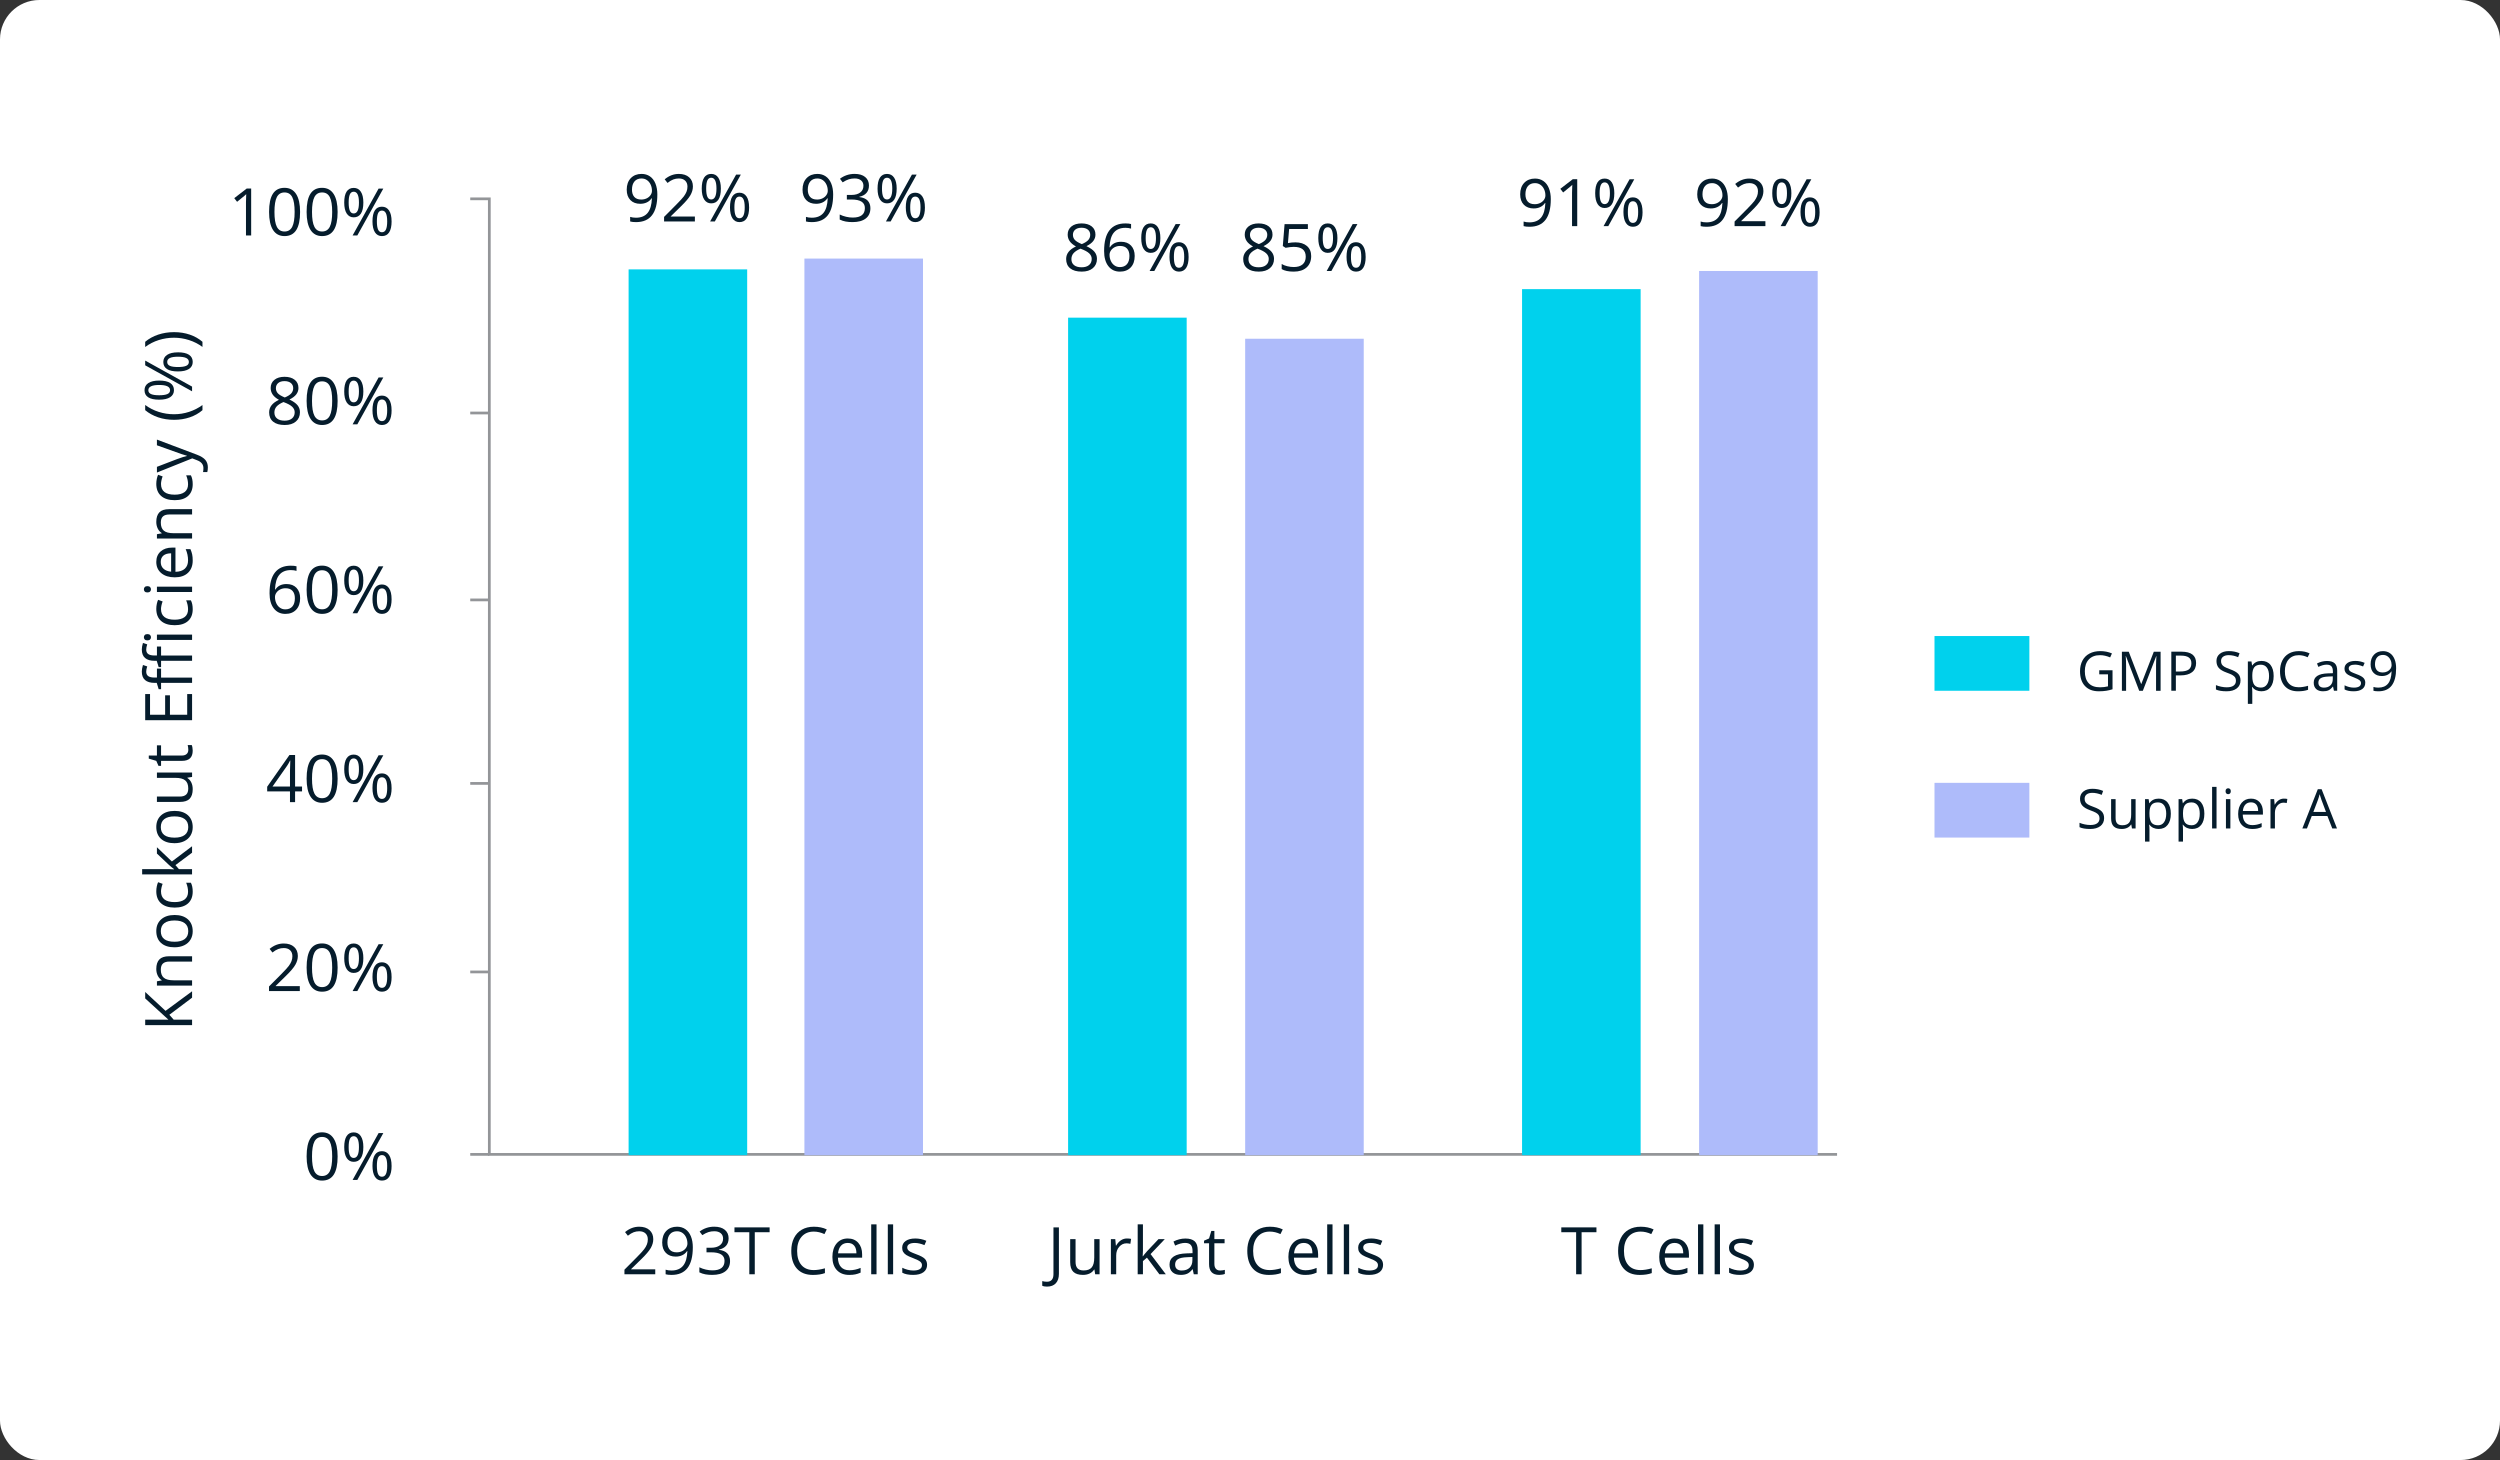 <?xml version="1.0" encoding="UTF-8"?>
<svg xmlns="http://www.w3.org/2000/svg" id="b" width="228.396" height="133.385" viewBox="0 0 228.396 133.385">
  <rect x="0" y="0" width="228.396" height="133.385" fill="#333333" stroke="none"/>
  <g id="c">
    <rect width="228.396" height="133.385" rx="3.6" ry="3.6" fill="#fff"></rect>
    <polyline points="167.831 105.463 44.704 105.463 44.704 18.165 42.96 18.165" fill="none" stroke="#939598" stroke-miterlimit="10" stroke-width=".25"></polyline>
    <line x1="44.704" y1="37.731" x2="42.96" y2="37.731" fill="none" stroke="#939598" stroke-miterlimit="10" stroke-width=".25"></line>
    <line x1="44.704" y1="54.807" x2="42.96" y2="54.807" fill="none" stroke="#939598" stroke-miterlimit="10" stroke-width=".25"></line>
    <line x1="44.704" y1="71.571" x2="42.96" y2="71.571" fill="none" stroke="#939598" stroke-miterlimit="10" stroke-width=".25"></line>
    <line x1="44.704" y1="88.795" x2="42.96" y2="88.795" fill="none" stroke="#939598" stroke-miterlimit="10" stroke-width=".25"></line>
    <line x1="44.704" y1="105.463" x2="42.96" y2="105.463" fill="none" stroke="#939598" stroke-miterlimit="10" stroke-width=".25"></line>
    <path d="M22.947,21.511h-.475v-3.053c0-.254.008-.494.023-.721-.041.041-.087.084-.138.129s-.283.235-.697.571l-.258-.334,1.134-.876h.41v4.283Z" fill="#051c2c"></path>
    <path d="M27.415,19.363c0,.74-.117,1.293-.351,1.658s-.59.548-1.07.548c-.461,0-.812-.187-1.052-.561s-.36-.923-.36-1.646c0-.746.116-1.3.349-1.661s.587-.542,1.063-.542c.465,0,.817.188,1.059.565s.362.923.362,1.638ZM25.074,19.363c0,.623.073,1.077.22,1.36.146.285.38.427.7.427.324,0,.559-.144.705-.433.145-.287.218-.739.218-1.354s-.073-1.065-.218-1.353c-.146-.285-.381-.429-.705-.429-.32,0-.554.142-.7.423-.146.283-.22.735-.22,1.358Z" fill="#051c2c"></path>
    <path d="M30.845,19.363c0,.74-.117,1.293-.351,1.658s-.59.548-1.07.548c-.461,0-.812-.187-1.052-.561s-.36-.923-.36-1.646c0-.746.116-1.3.349-1.661s.587-.542,1.063-.542c.465,0,.817.188,1.059.565s.362.923.362,1.638ZM28.505,19.363c0,.623.073,1.077.22,1.36.146.285.38.427.7.427.324,0,.559-.144.705-.433.145-.287.218-.739.218-1.354s-.073-1.065-.218-1.353c-.146-.285-.381-.429-.705-.429-.32,0-.554.142-.7.423-.146.283-.22.735-.22,1.358Z" fill="#051c2c"></path>
    <path d="M33.195,18.505c0,.445-.074.782-.225,1.01-.148.228-.368.341-.657.341-.273,0-.486-.116-.638-.349s-.227-.566-.227-1.002c0-.443.072-.777.219-1.002.145-.225.36-.337.646-.337.283,0,.501.116.653.349s.229.562.229.99ZM31.853,18.505c0,.332.036.581.108.747s.189.249.352.249c.32,0,.48-.332.48-.996,0-.66-.16-.99-.48-.99-.162,0-.279.082-.352.246s-.108.412-.108.744ZM35.02,17.228l-2.376,4.283h-.431l2.376-4.283h.431ZM35.776,20.222c0,.443-.075.779-.224,1.006-.15.229-.369.342-.658.342-.277,0-.49-.116-.641-.349-.148-.232-.224-.565-.224-.999,0-.443.072-.777.218-1.002s.361-.337.646-.337c.277,0,.494.115.648.345.156.229.233.561.233.994ZM34.431,20.222c0,.334.036.584.108.748.072.166.19.248.354.248s.285-.081.363-.244.117-.414.117-.752c0-.334-.039-.582-.117-.742-.078-.162-.199-.242-.363-.242s-.282.08-.354.242c-.072.16-.108.408-.108.742Z" fill="#051c2c"></path>
    <path d="M25.994,34.424c.391,0,.7.091.929.272s.343.433.343.753c0,.211-.065.403-.196.577s-.34.332-.627.475c.348.166.595.341.741.523s.22.394.22.634c0,.355-.124.64-.372.851-.248.213-.588.318-1.02.318-.457,0-.809-.1-1.055-.301-.246-.199-.369-.483-.369-.851,0-.49.299-.872.896-1.146-.27-.152-.463-.316-.58-.494-.117-.176-.176-.374-.176-.593,0-.311.114-.558.344-.743.229-.184.537-.276.922-.276ZM25.068,37.688c0,.234.081.417.244.548s.393.196.688.196c.291,0,.518-.068.68-.205s.243-.324.243-.562c0-.189-.076-.357-.229-.505s-.418-.291-.797-.43c-.291.125-.502.264-.633.414-.131.152-.196.333-.196.544ZM25.988,34.819c-.244,0-.436.059-.574.176s-.208.273-.208.469c0,.18.058.334.173.463s.328.258.639.387c.279-.117.477-.243.594-.378.115-.135.174-.292.174-.472,0-.197-.071-.354-.213-.471-.142-.115-.336-.174-.584-.174Z" fill="#051c2c"></path>
    <path d="M30.845,36.621c0,.74-.117,1.293-.351,1.658s-.59.548-1.07.548c-.461,0-.812-.187-1.052-.561s-.36-.923-.36-1.646c0-.746.116-1.3.349-1.661s.587-.542,1.063-.542c.465,0,.817.188,1.059.565s.362.923.362,1.638ZM28.505,36.621c0,.623.073,1.077.22,1.36.146.285.38.427.7.427.324,0,.559-.144.705-.433.145-.287.218-.739.218-1.354s-.073-1.065-.218-1.353c-.146-.285-.381-.429-.705-.429-.32,0-.554.142-.7.423-.146.283-.22.735-.22,1.358Z" fill="#051c2c"></path>
    <path d="M33.195,35.763c0,.445-.074.782-.225,1.01-.148.228-.368.341-.657.341-.273,0-.486-.116-.638-.349s-.227-.566-.227-1.002c0-.443.072-.777.219-1.002.145-.225.36-.337.646-.337.283,0,.501.116.653.349s.229.562.229.99ZM31.853,35.763c0,.332.036.581.108.747s.189.249.352.249c.32,0,.48-.332.48-.996,0-.66-.16-.99-.48-.99-.162,0-.279.082-.352.246s-.108.412-.108.744ZM35.02,34.485l-2.376,4.283h-.431l2.376-4.283h.431ZM35.776,37.48c0,.443-.075.779-.224,1.006-.15.229-.369.342-.658.342-.277,0-.49-.116-.641-.349-.148-.232-.224-.565-.224-.999,0-.443.072-.777.218-1.002s.361-.337.646-.337c.277,0,.494.115.648.345.156.229.233.561.233.994ZM34.431,37.48c0,.334.036.584.108.748.072.166.19.248.354.248s.285-.081.363-.244.117-.414.117-.752c0-.334-.039-.582-.117-.742-.078-.162-.199-.242-.363-.242s-.282.08-.354.242c-.072.16-.108.408-.108.742Z" fill="#051c2c"></path>
    <path d="M24.626,54.194c0-.842.163-1.471.491-1.888.326-.417.811-.626,1.451-.626.221,0,.395.019.521.056v.419c-.15-.049-.322-.073-.516-.073-.459,0-.81.144-1.052.43s-.375.735-.398,1.349h.035c.215-.336.555-.504,1.02-.504.385,0,.688.116.909.349s.333.548.333.946c0,.445-.122.796-.364,1.05-.244.256-.572.383-.986.383-.443,0-.795-.166-1.055-.5-.26-.332-.39-.796-.39-1.39ZM26.064,55.671c.277,0,.492-.087.646-.263.152-.174.229-.427.229-.757,0-.283-.071-.506-.214-.668s-.355-.243-.639-.243c-.176,0-.337.036-.483.108s-.264.172-.351.299-.13.259-.13.396c0,.201.039.389.117.562s.188.312.333.413c.143.102.307.152.49.152Z" fill="#051c2c"></path>
    <path d="M30.845,53.878c0,.74-.117,1.293-.351,1.658s-.59.548-1.07.548c-.461,0-.812-.187-1.052-.561s-.36-.923-.36-1.646c0-.746.116-1.3.349-1.661s.587-.542,1.063-.542c.465,0,.817.188,1.059.565s.362.923.362,1.638ZM28.505,53.878c0,.623.073,1.077.22,1.36.146.285.38.427.7.427.324,0,.559-.144.705-.433.145-.287.218-.739.218-1.354s-.073-1.065-.218-1.353c-.146-.285-.381-.429-.705-.429-.32,0-.554.142-.7.423-.146.283-.22.735-.22,1.358Z" fill="#051c2c"></path>
    <path d="M33.195,53.02c0,.445-.074.782-.225,1.01-.148.228-.368.341-.657.341-.273,0-.486-.116-.638-.349s-.227-.566-.227-1.002c0-.443.072-.777.219-1.002.145-.225.36-.337.646-.337.283,0,.501.116.653.349s.229.562.229.99ZM31.853,53.02c0,.332.036.581.108.747s.189.249.352.249c.32,0,.48-.332.48-.996,0-.66-.16-.99-.48-.99-.162,0-.279.082-.352.246s-.108.412-.108.744ZM35.02,51.742l-2.376,4.283h-.431l2.376-4.283h.431ZM35.776,54.736c0,.443-.075.779-.224,1.006-.15.229-.369.342-.658.342-.277,0-.49-.116-.641-.349-.148-.232-.224-.565-.224-.999,0-.443.072-.777.218-1.002s.361-.337.646-.337c.277,0,.494.115.648.345.156.229.233.561.233.994ZM34.431,54.736c0,.334.036.584.108.748.072.166.19.248.354.248s.285-.081.363-.244.117-.414.117-.752c0-.334-.039-.582-.117-.742-.078-.162-.199-.242-.363-.242s-.282.08-.354.242c-.072.16-.108.408-.108.742Z" fill="#051c2c"></path>
    <path d="M27.594,72.299h-.636v.984h-.466v-.984h-2.083v-.425l2.033-2.897h.516v2.88h.636v.442ZM26.492,71.857v-1.424c0-.279.01-.595.029-.946h-.023c-.094.188-.182.343-.264.466l-1.339,1.904h1.597Z" fill="#051c2c"></path>
    <path d="M30.845,71.136c0,.74-.117,1.293-.351,1.658s-.59.548-1.07.548c-.461,0-.812-.187-1.052-.561s-.36-.923-.36-1.646c0-.746.116-1.3.349-1.661s.587-.542,1.063-.542c.465,0,.817.188,1.059.565s.362.923.362,1.638ZM28.505,71.136c0,.623.073,1.077.22,1.36.146.285.38.427.7.427.324,0,.559-.144.705-.433.145-.287.218-.739.218-1.354s-.073-1.065-.218-1.353c-.146-.285-.381-.429-.705-.429-.32,0-.554.142-.7.423-.146.283-.22.735-.22,1.358Z" fill="#051c2c"></path>
    <path d="M33.195,70.277c0,.445-.074.782-.225,1.01-.148.228-.368.341-.657.341-.273,0-.486-.116-.638-.349s-.227-.566-.227-1.002c0-.443.072-.777.219-1.002.145-.225.36-.337.646-.337.283,0,.501.116.653.349s.229.562.229.99ZM31.853,70.277c0,.332.036.581.108.747s.189.249.352.249c.32,0,.48-.332.48-.996,0-.66-.16-.99-.48-.99-.162,0-.279.082-.352.246s-.108.412-.108.744ZM35.02,69l-2.376,4.283h-.431l2.376-4.283h.431ZM35.776,71.994c0,.443-.075.779-.224,1.006-.15.229-.369.342-.658.342-.277,0-.49-.116-.641-.349-.148-.232-.224-.565-.224-.999,0-.443.072-.777.218-1.002s.361-.337.646-.337c.277,0,.494.115.648.345.156.229.233.561.233.994ZM34.431,71.994c0,.334.036.584.108.748.072.166.19.248.354.248s.285-.081.363-.244.117-.414.117-.752c0-.334-.039-.582-.117-.742-.078-.162-.199-.242-.363-.242s-.282.08-.354.242c-.072.16-.108.408-.108.742Z" fill="#051c2c"></path>
    <path d="M27.391,90.541h-2.815v-.419l1.128-1.134c.344-.348.57-.596.68-.744s.191-.293.246-.434.082-.292.082-.454c0-.229-.069-.409-.208-.544-.139-.133-.331-.2-.577-.2-.178,0-.347.029-.505.088-.16.059-.337.165-.532.319l-.258-.331c.395-.328.824-.492,1.289-.492.402,0,.718.104.946.31s.343.482.343.83c0,.271-.076.54-.229.806s-.438.602-.855,1.008l-.938.917v.023h2.203v.451Z" fill="#051c2c"></path>
    <path d="M30.845,88.394c0,.74-.117,1.293-.351,1.658s-.59.548-1.07.548c-.461,0-.812-.187-1.052-.561s-.36-.923-.36-1.646c0-.746.116-1.3.349-1.661s.587-.542,1.063-.542c.465,0,.817.188,1.059.565s.362.923.362,1.638ZM28.505,88.394c0,.623.073,1.077.22,1.36.146.285.38.427.7.427.324,0,.559-.144.705-.433.145-.287.218-.739.218-1.354s-.073-1.065-.218-1.353c-.146-.285-.381-.429-.705-.429-.32,0-.554.142-.7.423-.146.283-.22.735-.22,1.358Z" fill="#051c2c"></path>
    <path d="M33.195,87.535c0,.445-.074.782-.225,1.01-.148.228-.368.341-.657.341-.273,0-.486-.116-.638-.349s-.227-.566-.227-1.002c0-.443.072-.777.219-1.002.145-.225.36-.337.646-.337.283,0,.501.116.653.349s.229.562.229.99ZM31.853,87.535c0,.332.036.581.108.747s.189.249.352.249c.32,0,.48-.332.48-.996,0-.66-.16-.99-.48-.99-.162,0-.279.082-.352.246s-.108.412-.108.744ZM35.02,86.258l-2.376,4.283h-.431l2.376-4.283h.431ZM35.776,89.252c0,.443-.075.779-.224,1.006-.15.229-.369.342-.658.342-.277,0-.49-.116-.641-.349-.148-.232-.224-.565-.224-.999,0-.443.072-.777.218-1.002s.361-.337.646-.337c.277,0,.494.115.648.345.156.229.233.561.233.994ZM34.431,89.252c0,.334.036.584.108.748.072.166.19.248.354.248s.285-.081.363-.244.117-.414.117-.752c0-.334-.039-.582-.117-.742-.078-.162-.199-.242-.363-.242s-.282.08-.354.242c-.072.16-.108.408-.108.742Z" fill="#051c2c"></path>
    <path d="M30.845,105.651c0,.74-.117,1.293-.351,1.658s-.59.548-1.07.548c-.461,0-.812-.187-1.052-.561s-.36-.923-.36-1.646c0-.746.116-1.3.349-1.661s.587-.542,1.063-.542c.465,0,.817.188,1.059.565s.362.923.362,1.638ZM28.505,105.651c0,.623.073,1.077.22,1.36.146.285.38.427.7.427.324,0,.559-.144.705-.433.145-.287.218-.739.218-1.354s-.073-1.065-.218-1.353c-.146-.285-.381-.429-.705-.429-.32,0-.554.142-.7.423-.146.283-.22.735-.22,1.358Z" fill="#051c2c"></path>
    <path d="M33.195,104.792c0,.445-.074.782-.225,1.01-.148.228-.368.341-.657.341-.273,0-.486-.116-.638-.349s-.227-.566-.227-1.002c0-.443.072-.777.219-1.002.145-.225.36-.337.646-.337.283,0,.501.116.653.349s.229.562.229.99ZM31.853,104.792c0,.332.036.581.108.747s.189.249.352.249c.32,0,.48-.332.48-.996,0-.66-.16-.99-.48-.99-.162,0-.279.082-.352.246s-.108.412-.108.744ZM35.02,103.515l-2.376,4.283h-.431l2.376-4.283h.431ZM35.776,106.509c0,.443-.075.779-.224,1.006-.15.229-.369.342-.658.342-.277,0-.49-.116-.641-.349-.148-.232-.224-.565-.224-.999,0-.443.072-.777.218-1.002s.361-.337.646-.337c.277,0,.494.115.648.345.156.229.233.561.233.994ZM34.431,106.509c0,.334.036.584.108.748.072.166.19.248.354.248s.285-.081.363-.244.117-.414.117-.752c0-.334-.039-.582-.117-.742-.078-.162-.199-.242-.363-.242s-.282.08-.354.242c-.072.16-.108.408-.108.742Z" fill="#051c2c"></path>
    <path d="M60.053,17.778c0,1.676-.648,2.514-1.945,2.514-.227,0-.406-.02-.539-.059v-.419c.156.051.334.076.533.076.469,0,.822-.146,1.062-.435.239-.291.37-.735.392-1.335h-.035c-.107.162-.25.286-.428.37-.178.086-.378.128-.601.128-.379,0-.68-.113-.902-.34s-.334-.543-.334-.949c0-.445.125-.797.373-1.055.25-.258.577-.387.983-.387.291,0,.545.075.763.224.218.15.386.368.503.654s.176.623.176,1.012ZM58.612,16.305c-.279,0-.495.09-.647.27s-.229.43-.229.75c0,.281.07.503.211.663.141.162.354.242.642.242.178,0,.341-.036.491-.108.148-.072.267-.171.353-.296s.129-.256.129-.393c0-.205-.04-.395-.12-.568s-.191-.311-.336-.41c-.143-.1-.308-.149-.493-.149Z" fill="#051c2c"></path>
    <path d="M63.484,20.234h-2.815v-.419l1.128-1.134c.344-.348.57-.596.68-.744s.191-.293.246-.434.082-.292.082-.454c0-.229-.069-.409-.208-.544-.139-.133-.331-.2-.577-.2-.178,0-.347.029-.505.088-.16.059-.337.165-.532.319l-.258-.331c.395-.328.824-.492,1.289-.492.402,0,.718.104.946.31s.343.482.343.83c0,.271-.076.54-.229.806s-.438.602-.855,1.008l-.938.917v.023h2.203v.451Z" fill="#051c2c"></path>
    <path d="M65.857,17.228c0,.445-.074.782-.225,1.01-.148.228-.368.341-.657.341-.273,0-.486-.116-.638-.349s-.227-.566-.227-1.002c0-.443.072-.777.219-1.002.145-.225.36-.337.646-.337.283,0,.501.116.653.349s.229.562.229.99ZM64.515,17.228c0,.332.036.581.108.747s.189.249.352.249c.32,0,.48-.332.48-.996,0-.66-.16-.99-.48-.99-.162,0-.279.082-.352.246s-.108.412-.108.744ZM67.682,15.95l-2.376,4.283h-.431l2.376-4.283h.431ZM68.438,18.944c0,.443-.075.779-.224,1.006-.15.229-.369.342-.658.342-.277,0-.49-.116-.641-.349-.148-.232-.224-.565-.224-.999,0-.443.072-.777.218-1.002s.361-.337.646-.337c.277,0,.494.115.648.345.156.229.233.561.233.994ZM67.094,18.944c0,.334.036.584.108.748.072.166.19.248.354.248s.285-.081.363-.244.117-.414.117-.752c0-.334-.039-.582-.117-.742-.078-.162-.199-.242-.363-.242s-.282.08-.354.242c-.072.16-.108.408-.108.742Z" fill="#051c2c"></path>
    <path d="M98.807,20.411c.391,0,.7.091.929.272s.343.433.343.753c0,.211-.065.403-.196.577s-.34.332-.627.475c.348.166.595.341.741.523s.22.394.22.634c0,.355-.124.64-.372.851-.248.213-.588.318-1.02.318-.457,0-.809-.1-1.055-.301-.246-.199-.369-.483-.369-.851,0-.49.299-.872.896-1.146-.27-.152-.463-.316-.58-.494-.117-.176-.176-.374-.176-.593,0-.311.114-.558.344-.743.229-.184.537-.276.922-.276ZM97.882,23.675c0,.234.081.417.244.548s.393.196.688.196c.291,0,.518-.068.68-.205s.243-.324.243-.562c0-.189-.076-.357-.229-.505s-.418-.291-.797-.43c-.291.125-.502.264-.633.414-.131.152-.196.333-.196.544ZM98.802,20.807c-.244,0-.436.059-.574.176s-.208.273-.208.469c0,.18.058.334.173.463s.328.258.639.387c.279-.117.477-.243.594-.378.115-.135.174-.292.174-.472,0-.197-.071-.354-.213-.471-.142-.115-.336-.174-.584-.174Z" fill="#051c2c"></path>
    <path d="M100.87,22.925c0-.842.163-1.471.491-1.888.326-.417.811-.626,1.451-.626.221,0,.395.019.521.056v.419c-.15-.049-.322-.073-.516-.073-.459,0-.81.144-1.052.43s-.375.735-.398,1.349h.035c.215-.336.555-.504,1.02-.504.385,0,.688.116.909.349s.333.548.333.946c0,.445-.122.796-.364,1.05-.244.256-.572.383-.986.383-.443,0-.795-.166-1.055-.5-.26-.332-.39-.796-.39-1.39ZM102.308,24.401c.277,0,.492-.087.646-.263.152-.174.229-.427.229-.757,0-.283-.071-.506-.214-.668s-.355-.243-.639-.243c-.176,0-.337.036-.483.108s-.264.172-.351.299-.13.259-.13.396c0,.201.039.389.117.562s.188.312.333.413c.143.102.307.152.49.152Z" fill="#051c2c"></path>
    <path d="M106.009,21.75c0,.445-.074.782-.225,1.01-.148.228-.368.341-.657.341-.273,0-.486-.116-.638-.349s-.227-.566-.227-1.002c0-.443.072-.777.219-1.002.145-.225.36-.337.646-.337.283,0,.501.116.653.349s.229.562.229.99ZM104.667,21.75c0,.332.036.581.108.747s.189.249.352.249c.32,0,.48-.332.48-.996,0-.66-.16-.99-.48-.99-.162,0-.279.082-.352.246s-.108.412-.108.744ZM107.834,20.473l-2.376,4.283h-.431l2.376-4.283h.431ZM108.59,23.467c0,.443-.075.779-.224,1.006-.15.229-.369.342-.658.342-.277,0-.49-.116-.641-.349-.148-.232-.224-.565-.224-.999,0-.443.072-.777.218-1.002s.361-.337.646-.337c.277,0,.494.115.648.345.156.229.233.561.233.994ZM107.245,23.467c0,.334.036.584.108.748.072.166.19.248.354.248s.285-.081.363-.244.117-.414.117-.752c0-.334-.039-.582-.117-.742-.078-.162-.199-.242-.363-.242s-.282.08-.354.242c-.072.16-.108.408-.108.742Z" fill="#051c2c"></path>
    <path d="M141.678,18.203c0,1.676-.648,2.514-1.945,2.514-.227,0-.406-.02-.539-.059v-.419c.156.051.334.076.533.076.469,0,.822-.146,1.062-.435.239-.291.37-.735.392-1.335h-.035c-.107.162-.25.286-.428.37-.178.086-.378.128-.601.128-.379,0-.68-.113-.902-.34s-.334-.543-.334-.949c0-.445.125-.797.373-1.055.25-.258.577-.387.983-.387.291,0,.545.075.763.224.218.15.386.368.503.654s.176.623.176,1.012ZM140.236,16.73c-.279,0-.495.09-.647.27s-.229.43-.229.75c0,.281.07.503.211.663.141.162.354.242.642.242.178,0,.341-.036.491-.108.148-.072.267-.171.353-.296s.129-.256.129-.393c0-.205-.04-.395-.12-.568s-.191-.311-.336-.41c-.143-.1-.308-.149-.493-.149Z" fill="#051c2c"></path>
    <path d="M144.094,20.658h-.475v-3.053c0-.254.008-.494.023-.721-.041.041-.087.084-.138.129s-.283.235-.697.571l-.258-.334,1.134-.876h.41v4.283Z" fill="#051c2c"></path>
    <path d="M147.481,17.652c0,.445-.074.782-.225,1.01-.148.228-.368.341-.657.341-.273,0-.486-.116-.638-.349s-.227-.566-.227-1.002c0-.443.072-.777.219-1.002.145-.225.36-.337.646-.337.283,0,.501.116.653.349s.229.562.229.99ZM146.139,17.652c0,.332.036.581.108.747s.189.249.352.249c.32,0,.48-.332.48-.996,0-.66-.16-.99-.48-.99-.162,0-.279.082-.352.246s-.108.412-.108.744ZM149.306,16.375l-2.376,4.283h-.431l2.376-4.283h.431ZM150.062,19.369c0,.443-.075.779-.224,1.006-.15.229-.369.342-.658.342-.277,0-.49-.116-.641-.349-.148-.232-.224-.565-.224-.999,0-.443.072-.777.218-1.002s.361-.337.646-.337c.277,0,.494.115.648.345.156.229.233.561.233.994ZM148.718,19.369c0,.334.036.584.108.748.072.166.19.248.354.248s.285-.081.363-.244.117-.414.117-.752c0-.334-.039-.582-.117-.742-.078-.162-.199-.242-.363-.242s-.282.08-.354.242c-.072.16-.108.408-.108.742Z" fill="#051c2c"></path>
    <path d="M157.853,18.203c0,1.676-.648,2.514-1.945,2.514-.227,0-.406-.02-.539-.059v-.419c.156.051.334.076.533.076.469,0,.822-.146,1.062-.435.239-.291.37-.735.392-1.335h-.035c-.107.162-.25.286-.428.37-.178.086-.378.128-.601.128-.379,0-.68-.113-.902-.34s-.334-.543-.334-.949c0-.445.125-.797.373-1.055.25-.258.577-.387.983-.387.291,0,.545.075.763.224.218.15.386.368.503.654s.176.623.176,1.012ZM156.412,16.73c-.279,0-.495.09-.647.27s-.229.43-.229.75c0,.281.07.503.211.663.141.162.354.242.642.242.178,0,.341-.036.491-.108.148-.072.267-.171.353-.296s.129-.256.129-.393c0-.205-.04-.395-.12-.568s-.191-.311-.336-.41c-.143-.1-.308-.149-.493-.149Z" fill="#051c2c"></path>
    <path d="M161.284,20.658h-2.815v-.419l1.128-1.134c.344-.348.57-.596.68-.744s.191-.293.246-.434.082-.292.082-.454c0-.229-.069-.409-.208-.544-.139-.133-.331-.2-.577-.2-.178,0-.347.029-.505.088-.16.059-.337.165-.532.319l-.258-.331c.395-.328.824-.492,1.289-.492.402,0,.718.104.946.31s.343.482.343.83c0,.271-.076.54-.229.806s-.438.602-.855,1.008l-.938.917v.023h2.203v.451Z" fill="#051c2c"></path>
    <path d="M163.657,17.652c0,.445-.074.782-.225,1.01-.148.228-.368.341-.657.341-.273,0-.486-.116-.638-.349s-.227-.566-.227-1.002c0-.443.072-.777.219-1.002.145-.225.36-.337.646-.337.283,0,.501.116.653.349s.229.562.229.99ZM162.315,17.652c0,.332.036.581.108.747s.189.249.352.249c.32,0,.48-.332.48-.996,0-.66-.16-.99-.48-.99-.162,0-.279.082-.352.246s-.108.412-.108.744ZM165.482,16.375l-2.376,4.283h-.431l2.376-4.283h.431ZM166.238,19.369c0,.443-.075.779-.224,1.006-.15.229-.369.342-.658.342-.277,0-.49-.116-.641-.349-.148-.232-.224-.565-.224-.999,0-.443.072-.777.218-1.002s.361-.337.646-.337c.277,0,.494.115.648.345.156.229.233.561.233.994ZM164.893,19.369c0,.334.036.584.108.748.072.166.19.248.354.248s.285-.081.363-.244.117-.414.117-.752c0-.334-.039-.582-.117-.742-.078-.162-.199-.242-.363-.242s-.282.08-.354.242c-.072.16-.108.408-.108.742Z" fill="#051c2c"></path>
    <path d="M114.983,20.411c.391,0,.7.091.929.272s.343.433.343.753c0,.211-.065.403-.196.577s-.34.332-.627.475c.348.166.595.341.741.523s.22.394.22.634c0,.355-.124.64-.372.851-.248.213-.588.318-1.02.318-.457,0-.809-.1-1.055-.301-.246-.199-.369-.483-.369-.851,0-.49.299-.872.896-1.146-.27-.152-.463-.316-.58-.494-.117-.176-.176-.374-.176-.593,0-.311.114-.558.344-.743.229-.184.537-.276.922-.276ZM114.057,23.675c0,.234.081.417.244.548s.393.196.688.196c.291,0,.518-.068.68-.205s.243-.324.243-.562c0-.189-.076-.357-.229-.505s-.418-.291-.797-.43c-.291.125-.502.264-.633.414-.131.152-.196.333-.196.544ZM114.977,20.807c-.244,0-.436.059-.574.176s-.208.273-.208.469c0,.18.058.334.173.463s.328.258.639.387c.279-.117.477-.243.594-.378.115-.135.174-.292.174-.472,0-.197-.071-.354-.213-.471-.142-.115-.336-.174-.584-.174Z" fill="#051c2c"></path>
    <path d="M118.335,22.14c.451,0,.806.112,1.065.335.258.225.388.53.388.919,0,.443-.142.791-.423,1.043-.283.252-.672.378-1.168.378-.482,0-.851-.077-1.104-.231v-.469c.137.088.307.157.51.206.203.051.403.075.601.075.344,0,.611-.081.801-.243.191-.162.286-.396.286-.703,0-.598-.366-.896-1.099-.896-.186,0-.434.028-.744.085l-.252-.161.161-2.004h2.13v.448h-1.714l-.108,1.286c.225-.045.448-.067.671-.067Z" fill="#051c2c"></path>
    <path d="M122.184,21.75c0,.445-.074.782-.225,1.01-.148.228-.368.341-.657.341-.273,0-.486-.116-.638-.349s-.227-.566-.227-1.002c0-.443.072-.777.219-1.002.145-.225.36-.337.646-.337.283,0,.501.116.653.349s.229.562.229.99ZM120.843,21.75c0,.332.036.581.108.747s.189.249.352.249c.32,0,.48-.332.48-.996,0-.66-.16-.99-.48-.99-.162,0-.279.082-.352.246s-.108.412-.108.744ZM124.01,20.473l-2.376,4.283h-.431l2.376-4.283h.431ZM124.765,23.467c0,.443-.075.779-.224,1.006-.15.229-.369.342-.658.342-.277,0-.49-.116-.641-.349-.148-.232-.224-.565-.224-.999,0-.443.072-.777.218-1.002s.361-.337.646-.337c.277,0,.494.115.648.345.156.229.233.561.233.994ZM123.421,23.467c0,.334.036.584.108.748.072.166.19.248.354.248s.285-.081.363-.244.117-.414.117-.752c0-.334-.039-.582-.117-.742-.078-.162-.199-.242-.363-.242s-.282.08-.354.242c-.072.16-.108.408-.108.742Z" fill="#051c2c"></path>
    <path d="M76.115,17.778c0,1.676-.648,2.514-1.945,2.514-.227,0-.406-.02-.539-.059v-.419c.156.051.334.076.533.076.469,0,.822-.146,1.062-.435.239-.291.37-.735.392-1.335h-.035c-.107.162-.25.286-.428.37-.178.086-.378.128-.601.128-.379,0-.68-.113-.902-.34s-.334-.543-.334-.949c0-.445.125-.797.373-1.055.25-.258.577-.387.983-.387.291,0,.545.075.763.224.218.15.386.368.503.654s.176.623.176,1.012ZM74.674,16.305c-.279,0-.495.09-.647.27s-.229.43-.229.75c0,.281.07.503.211.663.141.162.354.242.642.242.178,0,.341-.036.491-.108.148-.072.267-.171.353-.296s.129-.256.129-.393c0-.205-.04-.395-.12-.568s-.191-.311-.336-.41c-.143-.1-.308-.149-.493-.149Z" fill="#051c2c"></path>
    <path d="M79.385,16.958c0,.273-.077.497-.23.671s-.37.29-.651.349v.023c.344.043.599.152.765.328s.249.406.249.691c0,.408-.142.723-.425.941-.283.221-.686.33-1.207.33-.227,0-.435-.018-.623-.051-.188-.034-.371-.095-.549-.181v-.463c.186.092.383.162.594.21.209.048.408.071.596.071.74,0,1.11-.29,1.11-.87,0-.52-.408-.779-1.225-.779h-.422v-.419h.428c.334,0,.599-.073.794-.222.195-.146.293-.352.293-.613,0-.209-.072-.373-.215-.492-.145-.119-.339-.179-.585-.179-.188,0-.364.025-.53.076s-.355.145-.568.281l-.246-.328c.176-.139.378-.247.607-.327.229-.078.472-.118.726-.118.416,0,.739.095.97.286.23.189.346.451.346.783Z" fill="#051c2c"></path>
    <path d="M81.919,17.228c0,.445-.074.782-.225,1.01-.148.228-.368.341-.657.341-.273,0-.486-.116-.638-.349s-.227-.566-.227-1.002c0-.443.072-.777.219-1.002.145-.225.36-.337.646-.337.283,0,.501.116.653.349s.229.562.229.99ZM80.577,17.228c0,.332.036.581.108.747s.189.249.352.249c.32,0,.48-.332.48-.996,0-.66-.16-.99-.48-.99-.162,0-.279.082-.352.246s-.108.412-.108.744ZM83.744,15.95l-2.376,4.283h-.431l2.376-4.283h.431ZM84.5,18.944c0,.443-.075.779-.224,1.006-.15.229-.369.342-.658.342-.277,0-.49-.116-.641-.349-.148-.232-.224-.565-.224-.999,0-.443.072-.777.218-1.002s.361-.337.646-.337c.277,0,.494.115.648.345.156.229.233.561.233.994ZM83.155,18.944c0,.334.036.584.108.748.072.166.19.248.354.248s.285-.081.363-.244.117-.414.117-.752c0-.334-.039-.582-.117-.742-.078-.162-.199-.242-.363-.242s-.282.08-.354.242c-.072.16-.108.408-.108.742Z" fill="#051c2c"></path>
    <path d="M17.548,90.561v.586l-2.077,1.562.398.448h1.679v.498h-4.283v-.498h2.124l-2.124-1.942v-.589l1.86,1.723,2.423-1.787Z" fill="#051c2c"></path>
    <path d="M17.548,87.848h-2.077c-.262,0-.457.06-.586.179s-.193.306-.193.56c0,.336.091.582.272.738s.481.234.899.234h1.685v.486h-3.211v-.396l.439-.079v-.023c-.158-.1-.28-.239-.367-.419s-.131-.38-.131-.601c0-.387.094-.678.28-.873s.484-.293.895-.293h2.095v.486Z" fill="#051c2c"></path>
    <path d="M15.939,83.591c.523,0,.932.132,1.227.396.293.264.44.628.44,1.093,0,.287-.067.542-.202.765s-.328.395-.58.516-.547.182-.885.182c-.523,0-.931-.131-1.223-.393s-.438-.625-.438-1.09c0-.449.149-.806.448-1.071.299-.264.703-.396,1.213-.396ZM15.939,86.037c.41,0,.723-.082.938-.246s.322-.405.322-.724-.107-.56-.32-.725c-.214-.165-.527-.248-.939-.248-.408,0-.718.083-.93.248s-.318.408-.318.73c0,.318.104.559.313.721s.521.243.935.243Z" fill="#051c2c"></path>
    <path d="M17.606,81.455c0,.465-.144.824-.429,1.08-.287.254-.691.382-1.215.382-.537,0-.952-.129-1.245-.388s-.439-.628-.439-1.106c0-.154.017-.309.05-.463s.072-.275.117-.363l.413.149c-.043.107-.078.225-.106.352s-.043.239-.043.337c0,.652.416.979,1.248.979.395,0,.697-.079.908-.239.211-.158.316-.395.316-.707,0-.268-.058-.542-.173-.823h.431c.111.215.167.485.167.812Z" fill="#051c2c"></path>
    <path d="M15.904,79.401c-.119-.084-.275-.212-.469-.384l-1.099-1.037v-.577l1.368,1.301,1.843-1.392v.589l-1.518,1.134.316.366h1.201v.48h-4.559v-.48h2.417c.107,0,.273.008.498.023v-.023Z" fill="#051c2c"></path>
    <path d="M15.939,74.081c.523,0,.932.132,1.227.396.293.264.44.628.44,1.093,0,.287-.067.542-.202.765s-.328.395-.58.516-.547.182-.885.182c-.523,0-.931-.131-1.223-.393s-.438-.625-.438-1.09c0-.449.149-.806.448-1.071.299-.264.703-.396,1.213-.396ZM15.939,76.527c.41,0,.723-.082.938-.246s.322-.405.322-.724-.107-.56-.32-.725c-.214-.165-.527-.248-.939-.248-.408,0-.718.083-.93.248s-.318.408-.318.73c0,.318.104.559.313.721s.521.243.935.243Z" fill="#051c2c"></path>
    <path d="M14.337,72.772h2.083c.262,0,.457-.06.586-.179s.193-.306.193-.56c0-.336-.092-.582-.275-.736-.184-.156-.483-.233-.899-.233h-1.688v-.486h3.211v.401l-.431.07v.026c.158.1.279.238.363.415s.126.378.126.604c0,.391-.093.684-.278.878s-.482.291-.891.291h-2.101v-.492Z" fill="#051c2c"></path>
    <path d="M17.205,68.509c0-.086-.006-.169-.02-.249-.012-.08-.025-.144-.039-.19h.372c.025.053.046.131.062.232.017.104.025.195.025.277,0,.621-.327.932-.981.932h-1.91v.46h-.234l-.202-.46-.686-.205v-.281h.744v-.932h.378v.932h1.89c.193,0,.342-.046.445-.138s.155-.218.155-.378Z" fill="#051c2c"></path>
    <path d="M17.548,63.408v2.388h-4.283v-2.388h.442v1.89h1.38v-1.775h.439v1.775h1.576v-1.89h.445Z" fill="#051c2c"></path>
    <path d="M14.715,59.069v.817h2.833v.486h-2.833v.574h-.22l-.176-.574h-.179c-.789,0-1.184-.345-1.184-1.034,0-.17.034-.369.103-.598l.39.126c-.061.188-.091.348-.091.48,0,.184.062.319.184.407s.317.132.587.132h.208v-.817h.378ZM14.715,61.085v.817h2.833v.486h-2.833v.574h-.22l-.176-.574h-.179c-.789,0-1.184-.345-1.184-1.034,0-.17.034-.369.103-.598l.39.126c-.061.188-.091.348-.091.48,0,.184.062.319.184.407s.317.132.587.132h.208v-.817h.378ZM13.467,58.504c-.111,0-.192-.027-.244-.082s-.078-.123-.078-.205c0-.078.026-.146.079-.202s.134-.085.243-.085.191.028.245.085.08.124.08.202c0,.082-.026.15-.08.205s-.136.082-.245.082ZM17.548,57.977v.486h-3.211v-.486h3.211Z" fill="#051c2c"></path>
    <path d="M17.606,55.656c0,.465-.144.824-.429,1.08-.287.254-.691.382-1.215.382-.537,0-.952-.129-1.245-.388s-.439-.628-.439-1.106c0-.154.017-.309.05-.463s.072-.275.117-.363l.413.149c-.043.107-.078.225-.106.352s-.043.239-.043.337c0,.652.416.979,1.248.979.395,0,.697-.079.908-.239.211-.158.316-.395.316-.707,0-.268-.058-.542-.173-.823h.431c.111.215.167.485.167.812Z" fill="#051c2c"></path>
    <path d="M13.467,54.124c-.111,0-.192-.027-.244-.082s-.078-.123-.078-.205c0-.078.026-.146.079-.202s.134-.085.243-.085.191.028.245.085.08.124.08.202c0,.082-.026.15-.08.205s-.136.082-.245.082ZM17.548,53.597v.486h-3.211v-.486h3.211Z" fill="#051c2c"></path>
    <path d="M17.606,51.209c0,.475-.145.85-.434,1.124s-.69.411-1.204.411c-.518,0-.929-.128-1.233-.382-.305-.256-.457-.598-.457-1.027,0-.402.133-.721.397-.955s.613-.352,1.047-.352h.308v2.212c.377-.01.663-.104.858-.286.195-.18.293-.435.293-.763,0-.346-.072-.688-.217-1.025h.434c.074.172.127.335.159.487.033.154.049.339.049.556ZM14.685,51.341c0,.258.084.464.252.617s.4.243.697.271v-1.679c-.307,0-.541.068-.704.205s-.245.332-.245.586Z" fill="#051c2c"></path>
    <path d="M17.548,47.002h-2.077c-.262,0-.457.06-.586.179s-.193.306-.193.56c0,.336.091.582.272.738s.481.234.899.234h1.685v.486h-3.211v-.396l.439-.079v-.023c-.158-.1-.28-.239-.367-.419s-.131-.38-.131-.601c0-.387.094-.678.28-.873s.484-.293.895-.293h2.095v.486Z" fill="#051c2c"></path>
    <path d="M17.606,44.234c0,.465-.144.824-.429,1.08-.287.254-.691.382-1.215.382-.537,0-.952-.129-1.245-.388s-.439-.628-.439-1.106c0-.154.017-.309.05-.463s.072-.275.117-.363l.413.149c-.043.107-.078.225-.106.352s-.043.239-.043.337c0,.652.416.979,1.248.979.395,0,.697-.079.908-.239.211-.158.316-.395.316-.707,0-.268-.058-.542-.173-.823h.431c.111.215.167.485.167.812Z" fill="#051c2c"></path>
    <path d="M14.337,43.17v-.521l1.831-.703c.418-.154.72-.25.905-.287v-.023c-.1-.025-.271-.078-.511-.16-.241-.08-.983-.346-2.226-.795v-.521l3.656,1.38c.361.137.617.297.77.479.15.183.227.406.227.672,0,.148-.017.295-.05.439h-.39c.023-.107.035-.228.035-.36,0-.334-.188-.572-.562-.715l-.457-.179-3.229,1.295Z" fill="#051c2c"></path>
    <path d="M15.904,38.354c-.518,0-1.002-.075-1.453-.227s-.847-.37-1.187-.655v-.475c.377.281.791.493,1.242.634.451.143.915.213,1.392.213.469,0,.927-.072,1.374-.217s.855-.353,1.225-.624v.469c-.332.287-.72.506-1.163.656s-.92.226-1.43.226Z" fill="#051c2c"></path>
    <path d="M14.542,34.768c.445,0,.782.074,1.01.225.228.148.341.368.341.657,0,.273-.116.486-.349.638s-.566.227-1.002.227c-.443,0-.777-.072-1.002-.219-.225-.145-.337-.36-.337-.646,0-.283.116-.501.349-.653s.562-.229.99-.229ZM13.264,32.943l4.283,2.376v.431l-4.283-2.376v-.431ZM14.542,36.11c.332,0,.581-.036.747-.108s.249-.189.249-.352c0-.32-.332-.48-.996-.48-.66,0-.99.16-.99.48,0,.162.082.279.246.352s.412.108.744.108ZM16.259,32.187c.443,0,.778.075,1.007.224.227.15.341.369.341.658,0,.277-.116.49-.349.641-.232.148-.565.224-.999.224-.443,0-.777-.072-1.002-.218s-.337-.361-.337-.646c0-.277.115-.494.345-.648.229-.156.561-.233.994-.233ZM16.259,33.531c.334,0,.583-.036.749-.108.164-.072.247-.19.247-.354s-.081-.285-.245-.363c-.162-.078-.413-.117-.751-.117-.334,0-.581.039-.742.117s-.242.199-.242.363.081.282.242.354.408.108.742.108Z" fill="#051c2c"></path>
    <path d="M15.904,30.344c.514,0,.992.076,1.436.227.443.152.829.37,1.157.655v.469c-.367-.271-.775-.479-1.224-.624-.447-.145-.906-.217-1.375-.217-.477,0-.94.071-1.392.213s-.865.353-1.242.634v-.475c.342-.287.739-.506,1.191-.656s.935-.226,1.448-.226Z" fill="#051c2c"></path>
    <path d="M59.863,116.415h-2.815v-.419l1.128-1.134c.344-.348.57-.596.68-.744s.191-.293.246-.434.082-.292.082-.454c0-.229-.069-.409-.208-.544-.139-.133-.331-.2-.577-.2-.178,0-.347.029-.505.088-.16.059-.337.165-.532.319l-.258-.331c.395-.328.824-.492,1.289-.492.402,0,.718.104.946.31s.343.482.343.83c0,.271-.076.54-.229.806s-.438.602-.855,1.008l-.938.917v.023h2.203v.451Z" fill="#051c2c"></path>
    <path d="M63.294,113.96c0,1.676-.648,2.514-1.945,2.514-.227,0-.406-.02-.539-.059v-.419c.156.051.334.076.533.076.469,0,.822-.146,1.062-.435.239-.291.37-.735.392-1.335h-.035c-.107.162-.25.286-.428.37-.178.086-.378.128-.601.128-.379,0-.68-.113-.902-.34s-.334-.543-.334-.949c0-.445.125-.797.373-1.055.25-.258.577-.387.983-.387.291,0,.545.075.763.224.218.15.386.368.503.654s.176.623.176,1.012ZM61.852,112.486c-.279,0-.495.09-.647.27s-.229.43-.229.75c0,.281.07.503.211.663.141.162.354.242.642.242.178,0,.341-.036.491-.108.148-.072.267-.171.353-.296s.129-.256.129-.393c0-.205-.04-.395-.12-.568s-.191-.311-.336-.41c-.143-.1-.308-.149-.493-.149Z" fill="#051c2c"></path>
    <path d="M66.563,113.14c0,.273-.077.497-.23.671s-.37.29-.651.349v.023c.344.043.599.152.765.328s.249.406.249.691c0,.408-.142.723-.425.941-.283.221-.686.33-1.207.33-.227,0-.435-.018-.623-.051-.188-.034-.371-.095-.549-.181v-.463c.186.092.383.162.594.21.209.048.408.071.596.071.74,0,1.11-.29,1.11-.87,0-.52-.408-.779-1.225-.779h-.422v-.419h.428c.334,0,.599-.073.794-.222.195-.146.293-.352.293-.613,0-.209-.072-.373-.215-.492-.145-.119-.339-.179-.585-.179-.188,0-.364.025-.53.076s-.355.145-.568.281l-.246-.328c.176-.139.378-.247.607-.327.229-.078.472-.118.726-.118.416,0,.739.095.97.286.23.189.346.451.346.783Z" fill="#051c2c"></path>
    <path d="M68.954,116.415h-.498v-3.841h-1.356v-.442h3.211v.442h-1.356v3.841Z" fill="#051c2c"></path>
    <path d="M74.347,112.516c-.471,0-.843.157-1.114.47-.273.314-.409.743-.409,1.288,0,.561.131.994.394,1.3s.638.458,1.124.458c.299,0,.64-.054,1.022-.161v.437c-.297.111-.663.167-1.099.167-.631,0-1.118-.191-1.46-.574-.344-.383-.515-.927-.515-1.632,0-.441.082-.828.247-1.16s.403-.588.715-.768.679-.27,1.101-.27c.449,0,.842.082,1.178.246l-.211.428c-.324-.152-.648-.229-.973-.229Z" fill="#051c2c"></path>
    <path d="M77.582,116.474c-.475,0-.85-.145-1.124-.434s-.411-.69-.411-1.204c0-.518.128-.929.382-1.233.256-.305.598-.457,1.027-.457.402,0,.721.133.955.396.234.266.352.614.352,1.048v.308h-2.212c.01.377.104.663.286.858.18.195.435.293.763.293.346,0,.688-.072,1.025-.217v.434c-.172.074-.335.128-.487.159-.154.033-.339.049-.556.049ZM77.45,113.553c-.258,0-.464.084-.617.252s-.243.4-.271.697h1.679c0-.307-.068-.541-.205-.704s-.332-.245-.586-.245Z" fill="#051c2c"></path>
    <path d="M80.078,116.415h-.486v-4.559h.486v4.559Z" fill="#051c2c"></path>
    <path d="M81.595,116.415h-.486v-4.559h.486v4.559Z" fill="#051c2c"></path>
    <path d="M84.698,115.539c0,.299-.111.529-.334.691s-.535.243-.938.243c-.426,0-.758-.067-.996-.202v-.451c.154.078.319.14.497.185.176.045.347.067.511.067.254,0,.449-.04.586-.122.137-.08.205-.204.205-.37,0-.125-.054-.231-.163-.321-.107-.088-.319-.193-.634-.314-.299-.111-.511-.208-.638-.291-.125-.083-.219-.178-.281-.283-.061-.105-.092-.231-.092-.378,0-.262.106-.468.319-.62.213-.15.505-.227.876-.227.346,0,.684.07,1.014.211l-.173.396c-.322-.133-.614-.199-.876-.199-.23,0-.404.036-.521.108s-.176.172-.176.299c0,.086.021.159.066.22.043.061.114.118.212.173s.285.134.562.237c.381.139.638.278.772.419.133.141.2.317.2.53Z" fill="#051c2c"></path>
    <path d="M144.491,116.415h-.498v-3.841h-1.356v-.442h3.211v.442h-1.356v3.841Z" fill="#051c2c"></path>
    <path d="M149.885,112.516c-.471,0-.843.157-1.114.47-.273.314-.409.743-.409,1.288,0,.561.131.994.394,1.3s.638.458,1.124.458c.299,0,.64-.054,1.022-.161v.437c-.297.111-.663.167-1.099.167-.631,0-1.118-.191-1.46-.574-.344-.383-.515-.927-.515-1.632,0-.441.082-.828.247-1.16s.403-.588.715-.768.679-.27,1.101-.27c.449,0,.842.082,1.178.246l-.211.428c-.324-.152-.648-.229-.973-.229Z" fill="#051c2c"></path>
    <path d="M153.119,116.474c-.475,0-.85-.145-1.124-.434s-.411-.69-.411-1.204c0-.518.128-.929.382-1.233.256-.305.598-.457,1.027-.457.402,0,.721.133.955.396.234.266.352.614.352,1.048v.308h-2.212c.01.377.104.663.286.858.18.195.435.293.763.293.346,0,.688-.072,1.025-.217v.434c-.172.074-.335.128-.487.159-.154.033-.339.049-.556.049ZM152.987,113.553c-.258,0-.464.084-.617.252s-.243.4-.271.697h1.679c0-.307-.068-.541-.205-.704s-.332-.245-.586-.245Z" fill="#051c2c"></path>
    <path d="M155.615,116.415h-.486v-4.559h.486v4.559Z" fill="#051c2c"></path>
    <path d="M157.133,116.415h-.486v-4.559h.486v4.559Z" fill="#051c2c"></path>
    <path d="M160.235,115.539c0,.299-.111.529-.334.691s-.535.243-.938.243c-.426,0-.758-.067-.996-.202v-.451c.154.078.319.14.497.185.176.045.347.067.511.067.254,0,.449-.04.586-.122.137-.08.205-.204.205-.37,0-.125-.054-.231-.163-.321-.107-.088-.319-.193-.634-.314-.299-.111-.511-.208-.638-.291-.125-.083-.219-.178-.281-.283-.061-.105-.092-.231-.092-.378,0-.262.106-.468.319-.62.213-.15.505-.227.876-.227.346,0,.684.07,1.014.211l-.173.396c-.322-.133-.614-.199-.876-.199-.23,0-.404.036-.521.108s-.176.172-.176.299c0,.086.021.159.066.22.043.061.114.118.212.173s.285.134.562.237c.381.139.638.278.772.419.133.141.2.317.2.53Z" fill="#051c2c"></path>
    <path d="M95.651,117.543c-.184,0-.328-.026-.434-.079v-.425c.139.039.283.059.434.059.193,0,.34-.059.441-.176.1-.117.15-.286.15-.507v-4.283h.498v4.242c0,.371-.094.658-.281.863-.188.203-.457.306-.809.306Z" fill="#051c2c"></path>
    <path d="M98.261,113.204v2.083c0,.262.06.457.179.586s.306.193.56.193c.336,0,.582-.092.736-.275.156-.184.233-.483.233-.899v-1.688h.486v3.211h-.401l-.07-.431h-.026c-.1.158-.238.279-.415.363s-.378.126-.604.126c-.391,0-.684-.093-.878-.278s-.291-.482-.291-.891v-2.101h.492Z" fill="#051c2c"></path>
    <path d="M102.952,113.146c.143,0,.271.012.384.035l-.067.451c-.133-.029-.25-.044-.352-.044-.26,0-.482.105-.666.316-.186.211-.277.474-.277.788v1.723h-.486v-3.211h.401l.056.595h.023c.119-.209.263-.37.431-.483s.353-.17.554-.17Z" fill="#051c2c"></path>
    <path d="M104.417,114.772c.084-.119.212-.275.384-.469l1.037-1.099h.577l-1.301,1.368,1.392,1.843h-.589l-1.134-1.518-.366.316v1.201h-.48v-4.559h.48v2.417c0,.107-.008.273-.023.498h.023Z" fill="#051c2c"></path>
    <path d="M109.06,116.415l-.097-.457h-.023c-.16.201-.32.338-.479.408-.159.071-.357.107-.596.107-.318,0-.568-.082-.748-.246-.182-.164-.271-.397-.271-.7,0-.648.519-.988,1.556-1.02l.545-.018v-.199c0-.252-.054-.438-.163-.558-.107-.121-.281-.181-.52-.181-.268,0-.57.082-.908.246l-.149-.372c.158-.086.331-.153.521-.202.188-.049.377-.073.566-.073.383,0,.666.085.852.255.184.17.276.442.276.817v2.191h-.36ZM107.962,116.072c.303,0,.54-.083.714-.249.172-.166.259-.398.259-.697v-.29l-.486.021c-.387.014-.666.074-.837.18-.171.107-.256.272-.256.497,0,.176.053.31.16.401.105.092.255.138.446.138Z" fill="#051c2c"></path>
    <path d="M111.46,116.072c.086,0,.169-.006.249-.019s.144-.026.19-.04v.372c-.053.025-.131.046-.232.062-.104.017-.195.025-.277.025-.621,0-.932-.327-.932-.981v-1.91h-.46v-.234l.46-.202.205-.686h.281v.744h.932v.378h-.932v1.89c0,.193.046.342.138.445s.218.155.378.155Z" fill="#051c2c"></path>
    <path d="M116.007,112.516c-.471,0-.843.157-1.114.47-.273.314-.409.743-.409,1.288,0,.561.131.994.394,1.3s.638.458,1.124.458c.299,0,.64-.054,1.022-.161v.437c-.297.111-.663.167-1.099.167-.631,0-1.118-.191-1.46-.574-.344-.383-.515-.927-.515-1.632,0-.441.082-.828.247-1.16s.403-.588.715-.768.679-.27,1.101-.27c.449,0,.842.082,1.178.246l-.211.428c-.324-.152-.648-.229-.973-.229Z" fill="#051c2c"></path>
    <path d="M119.241,116.474c-.475,0-.85-.145-1.124-.434s-.411-.69-.411-1.204c0-.518.128-.929.382-1.233.256-.305.598-.457,1.027-.457.402,0,.721.133.955.396.234.266.352.614.352,1.048v.308h-2.212c.01.377.104.663.286.858.18.195.435.293.763.293.346,0,.688-.072,1.025-.217v.434c-.172.074-.335.128-.487.159-.154.033-.339.049-.556.049ZM119.109,113.553c-.258,0-.464.084-.617.252s-.243.4-.271.697h1.679c0-.307-.068-.541-.205-.704s-.332-.245-.586-.245Z" fill="#051c2c"></path>
    <path d="M121.737,116.415h-.486v-4.559h.486v4.559Z" fill="#051c2c"></path>
    <path d="M123.255,116.415h-.486v-4.559h.486v4.559Z" fill="#051c2c"></path>
    <path d="M126.357,115.539c0,.299-.111.529-.334.691s-.535.243-.938.243c-.426,0-.758-.067-.996-.202v-.451c.154.078.319.14.497.185.176.045.347.067.511.067.254,0,.449-.04.586-.122.137-.08.205-.204.205-.37,0-.125-.054-.231-.163-.321-.107-.088-.319-.193-.634-.314-.299-.111-.511-.208-.638-.291-.125-.083-.219-.178-.281-.283-.061-.105-.092-.231-.092-.378,0-.262.106-.468.319-.62.213-.15.505-.227.876-.227.346,0,.684.07,1.014.211l-.173.396c-.322-.133-.614-.199-.876-.199-.23,0-.404.036-.521.108s-.176.172-.176.299c0,.086.021.159.066.22.043.061.114.118.212.173s.285.134.562.237c.381.139.638.278.772.419.133.141.2.317.2.53Z" fill="#051c2c"></path>
    <rect x="57.428" y="24.61" width="10.833" height="80.925" fill="#00d1ed"></rect>
    <rect x="73.49" y="23.623" width="10.833" height="81.913" fill="#aebbfa"></rect>
    <rect x="113.756" y="30.947" width="10.833" height="74.588" fill="#aebbfa"></rect>
    <rect x="155.228" y="24.756" width="10.833" height="80.78" fill="#aebbfa"></rect>
    <rect x="97.58" y="29.021" width="10.833" height="76.515" fill="#00d1ed"></rect>
    <rect x="139.053" y="26.414" width="10.833" height="79.122" fill="#00d1ed"></rect>
    <rect x="176.733" y="58.107" width="8.667" height="5" fill="#00d1ed"></rect>
    <rect x="176.733" y="71.519" width="8.667" height="5" fill="#aebbfa"></rect>
    <path d="M191.784,61.236h1.213v1.735c-.188.061-.381.106-.576.137-.195.031-.421.047-.679.047-.54,0-.961-.161-1.262-.482-.302-.321-.452-.771-.452-1.352,0-.371.075-.695.224-.975.149-.279.363-.492.644-.64.279-.147.607-.222.983-.222.381,0,.736.07,1.064.211l-.161.365c-.322-.137-.632-.205-.93-.205-.435,0-.774.13-1.019.389s-.366.617-.366,1.076c0,.482.118.848.354,1.097.234.249.58.374,1.036.374.247,0,.489-.029.725-.086v-1.099h-.798v-.371Z" fill="#051c2c"></path>
    <path d="M195.433,63.107l-1.211-3.164h-.02c.023.251.034.549.034.894v2.271h-.383v-3.569h.625l1.13,2.944h.02l1.141-2.944h.62v3.569h-.415v-2.3c0-.264.011-.55.034-.859h-.02l-1.221,3.159h-.335Z" fill="#051c2c"></path>
    <path d="M200.632,60.577c0,.361-.123.64-.37.834-.246.194-.6.291-1.059.291h-.42v1.404h-.415v-3.569h.926c.892,0,1.338.347,1.338,1.04ZM198.783,61.347h.374c.367,0,.634-.06.798-.179.165-.119.247-.31.247-.571,0-.236-.077-.412-.232-.527-.154-.115-.396-.174-.723-.174h-.464v1.451Z" fill="#051c2c"></path>
    <path d="M204.691,62.157c0,.313-.113.559-.342.734-.228.176-.537.264-.928.264-.423,0-.748-.055-.977-.164v-.4c.146.062.307.111.479.146.173.036.344.055.513.055.277,0,.485-.053.625-.158.141-.104.21-.251.21-.438,0-.124-.024-.226-.074-.305s-.133-.151-.249-.219c-.116-.066-.293-.142-.531-.227-.332-.119-.569-.26-.712-.422-.142-.163-.213-.376-.213-.638,0-.275.104-.494.31-.657.207-.162.48-.244.82-.244.355,0,.682.065.979.195l-.13.361c-.294-.123-.581-.186-.859-.186-.22,0-.392.048-.515.143-.124.094-.186.225-.186.393,0,.124.022.225.068.304.045.079.122.151.23.218.108.065.273.139.497.219.374.133.632.276.772.43.141.152.211.352.211.596Z" fill="#051c2c"></path>
    <path d="M206.605,63.155c-.174,0-.333-.032-.478-.097-.144-.064-.265-.163-.362-.296h-.029c.02.156.029.304.029.443v1.102h-.405v-3.877h.33l.056.366h.02c.104-.146.226-.252.364-.317.138-.065.297-.098.476-.098.355,0,.629.121.821.363.193.243.29.583.29,1.021s-.099.78-.295,1.023c-.195.243-.468.365-.816.365ZM206.547,60.726c-.273,0-.471.076-.593.228s-.185.393-.188.723v.091c0,.375.062.645.188.807.125.162.326.242.603.242.231,0,.412-.093.543-.28.132-.188.197-.445.197-.774,0-.333-.065-.589-.197-.768-.131-.178-.314-.268-.553-.268Z" fill="#051c2c"></path>
    <path d="M210.013,59.857c-.392,0-.701.131-.929.393-.227.261-.341.619-.341,1.072,0,.468.109.828.329,1.083.219.255.53.382.936.382.249,0,.533-.044.853-.134v.364c-.248.092-.553.139-.916.139-.525,0-.931-.159-1.217-.479-.285-.319-.429-.772-.429-1.359,0-.368.069-.69.207-.967.137-.277.336-.49.596-.641.259-.149.564-.225.916-.225.375,0,.702.068.981.205l-.176.357c-.27-.127-.54-.191-.811-.191Z" fill="#051c2c"></path>
    <path d="M213.224,63.107l-.081-.381h-.02c-.133.168-.267.281-.398.341-.133.06-.299.089-.497.089-.266,0-.474-.068-.624-.205s-.226-.331-.226-.584c0-.54.432-.823,1.296-.85l.454-.014v-.166c0-.211-.045-.365-.135-.466-.091-.1-.235-.149-.434-.149-.224,0-.476.068-.757.205l-.125-.311c.132-.071.276-.128.434-.168.157-.041.314-.062.473-.062.318,0,.556.071.709.212.154.143.23.369.23.682v1.826h-.3ZM212.308,62.821c.253,0,.451-.069.595-.208.145-.139.216-.332.216-.581v-.242l-.405.018c-.322.012-.555.062-.696.15-.143.089-.214.227-.214.414,0,.146.044.258.133.334s.213.115.372.115Z" fill="#051c2c"></path>
    <path d="M216.086,62.376c0,.25-.093.441-.278.576-.186.136-.446.203-.781.203-.355,0-.632-.057-.83-.168v-.377c.128.065.267.117.413.154.147.037.29.057.427.057.211,0,.374-.034.488-.102.113-.067.171-.171.171-.309,0-.104-.046-.193-.136-.268-.091-.074-.267-.162-.528-.263-.249-.093-.427-.174-.531-.243-.105-.069-.184-.147-.234-.235-.052-.088-.077-.192-.077-.315,0-.218.089-.39.267-.516.177-.126.421-.189.729-.189.288,0,.57.059.845.176l-.144.33c-.269-.111-.512-.166-.73-.166-.191,0-.337.029-.435.09s-.146.144-.146.249c0,.071.019.133.055.183.037.051.096.099.178.145.081.046.237.111.469.197.317.116.531.232.643.35.112.117.168.265.168.441Z" fill="#051c2c"></path>
    <path d="M218.905,61.061c0,1.396-.54,2.095-1.621,2.095-.188,0-.338-.017-.449-.049v-.35c.131.043.278.064.444.064.391,0,.686-.121.886-.363.199-.241.308-.612.325-1.111h-.029c-.089.135-.208.237-.356.309-.147.07-.314.105-.5.105-.316,0-.566-.094-.752-.283-.186-.188-.278-.452-.278-.791,0-.371.104-.664.312-.879.207-.215.48-.322.818-.322.243,0,.455.062.637.188.181.124.32.306.418.544s.146.52.146.844ZM217.704,59.833c-.232,0-.412.074-.539.225-.127.149-.19.357-.19.625,0,.234.059.418.176.553.117.134.295.201.534.201.148,0,.285-.03.409-.09.125-.061.223-.143.294-.247.072-.104.107-.213.107-.327,0-.171-.033-.329-.1-.474-.067-.145-.16-.259-.279-.342-.12-.083-.257-.124-.412-.124Z" fill="#051c2c"></path>
    <path d="M192.228,74.736c0,.313-.114.559-.342.734-.229.176-.537.264-.928.264-.424,0-.749-.055-.977-.164v-.4c.146.062.306.111.479.146.172.036.343.055.513.055.276,0,.484-.053.625-.158.14-.104.21-.251.21-.438,0-.124-.025-.226-.074-.305-.05-.079-.133-.151-.249-.219-.117-.066-.294-.142-.531-.227-.332-.119-.569-.26-.712-.422-.143-.163-.214-.376-.214-.638,0-.275.104-.494.311-.657.206-.162.479-.244.82-.244.354,0,.681.065.979.195l-.129.361c-.295-.123-.581-.186-.859-.186-.22,0-.392.048-.516.143-.123.094-.186.225-.186.393,0,.124.023.225.068.304.046.079.123.151.231.218.107.065.273.139.496.219.375.133.632.276.773.43.141.152.211.352.211.596Z" fill="#051c2c"></path>
    <path d="M193.278,73.01v1.736c0,.218.05.381.148.488.1.107.255.16.467.16.279,0,.484-.076.614-.229.129-.153.193-.403.193-.75v-1.406h.405v2.676h-.334l-.059-.359h-.022c-.083.133-.198.233-.345.303-.147.07-.315.105-.505.105-.325,0-.569-.077-.73-.232-.162-.154-.243-.401-.243-.742v-1.75h.41Z" fill="#051c2c"></path>
    <path d="M197.211,75.735c-.174,0-.333-.032-.478-.097-.144-.064-.265-.163-.362-.296h-.029c.02.156.029.304.029.443v1.102h-.405v-3.877h.33l.056.366h.02c.104-.146.226-.252.364-.317.138-.065.297-.098.476-.098.355,0,.629.121.821.363.193.243.29.583.29,1.021s-.099.78-.295,1.023c-.195.243-.468.365-.816.365ZM197.152,73.305c-.273,0-.471.076-.593.228s-.185.393-.188.723v.091c0,.375.062.645.188.807.125.162.326.242.603.242.231,0,.412-.093.543-.28.132-.188.197-.445.197-.774,0-.333-.065-.589-.197-.768-.131-.178-.314-.268-.553-.268Z" fill="#051c2c"></path>
    <path d="M200.275,75.735c-.175,0-.333-.032-.478-.097-.144-.064-.265-.163-.362-.296h-.029c.02.156.029.304.029.443v1.102h-.405v-3.877h.329l.057.366h.02c.104-.146.226-.252.363-.317.139-.065.297-.098.477-.098.354,0,.629.121.821.363.193.243.289.583.289,1.021s-.098.78-.294,1.023-.469.365-.816.365ZM200.217,73.305c-.273,0-.472.076-.594.228s-.185.393-.188.723v.091c0,.375.062.645.188.807.126.162.326.242.604.242.23,0,.412-.093.543-.28s.196-.445.196-.774c0-.333-.065-.589-.196-.768-.131-.178-.315-.268-.553-.268Z" fill="#051c2c"></path>
    <path d="M202.499,75.686h-.405v-3.799h.405v3.799Z" fill="#051c2c"></path>
    <path d="M203.324,72.285c0-.094.023-.161.068-.204.046-.043.103-.065.171-.065.065,0,.121.022.169.066.047.044.07.111.07.203,0,.091-.023.158-.07.203-.048.045-.104.067-.169.067-.068,0-.125-.022-.171-.067-.045-.045-.068-.112-.068-.203ZM203.763,75.686h-.405v-2.676h.405v2.676Z" fill="#051c2c"></path>
    <path d="M205.754,75.735c-.396,0-.708-.12-.937-.361s-.343-.575-.343-1.004.105-.773.318-1.027c.212-.254.498-.381.855-.381.336,0,.601.11.796.331s.293.511.293.872v.257h-1.843c.008.314.087.553.237.716.151.162.363.244.637.244.288,0,.572-.061.854-.182v.361c-.144.062-.279.106-.407.134-.127.026-.281.04-.462.04ZM205.643,73.301c-.215,0-.386.069-.514.209-.128.141-.203.334-.226.582h1.398c0-.256-.057-.452-.171-.588-.113-.136-.276-.203-.488-.203Z" fill="#051c2c"></path>
    <path d="M208.649,72.961c.118,0,.226.01.319.029l-.056.376c-.111-.024-.209-.036-.293-.036-.217,0-.401.088-.556.264-.153.176-.23.395-.23.656v1.436h-.405v-2.676h.334l.047.496h.02c.099-.175.219-.309.358-.403.141-.095.294-.142.462-.142Z" fill="#051c2c"></path>
    <path d="M213.073,75.686l-.444-1.135h-1.431l-.439,1.135h-.42l1.411-3.584h.349l1.404,3.584h-.43ZM212.499,74.177l-.415-1.106c-.054-.14-.108-.312-.166-.515-.035.156-.087.328-.153.515l-.42,1.106h1.154Z" fill="#051c2c"></path>
  </g>
</svg>
